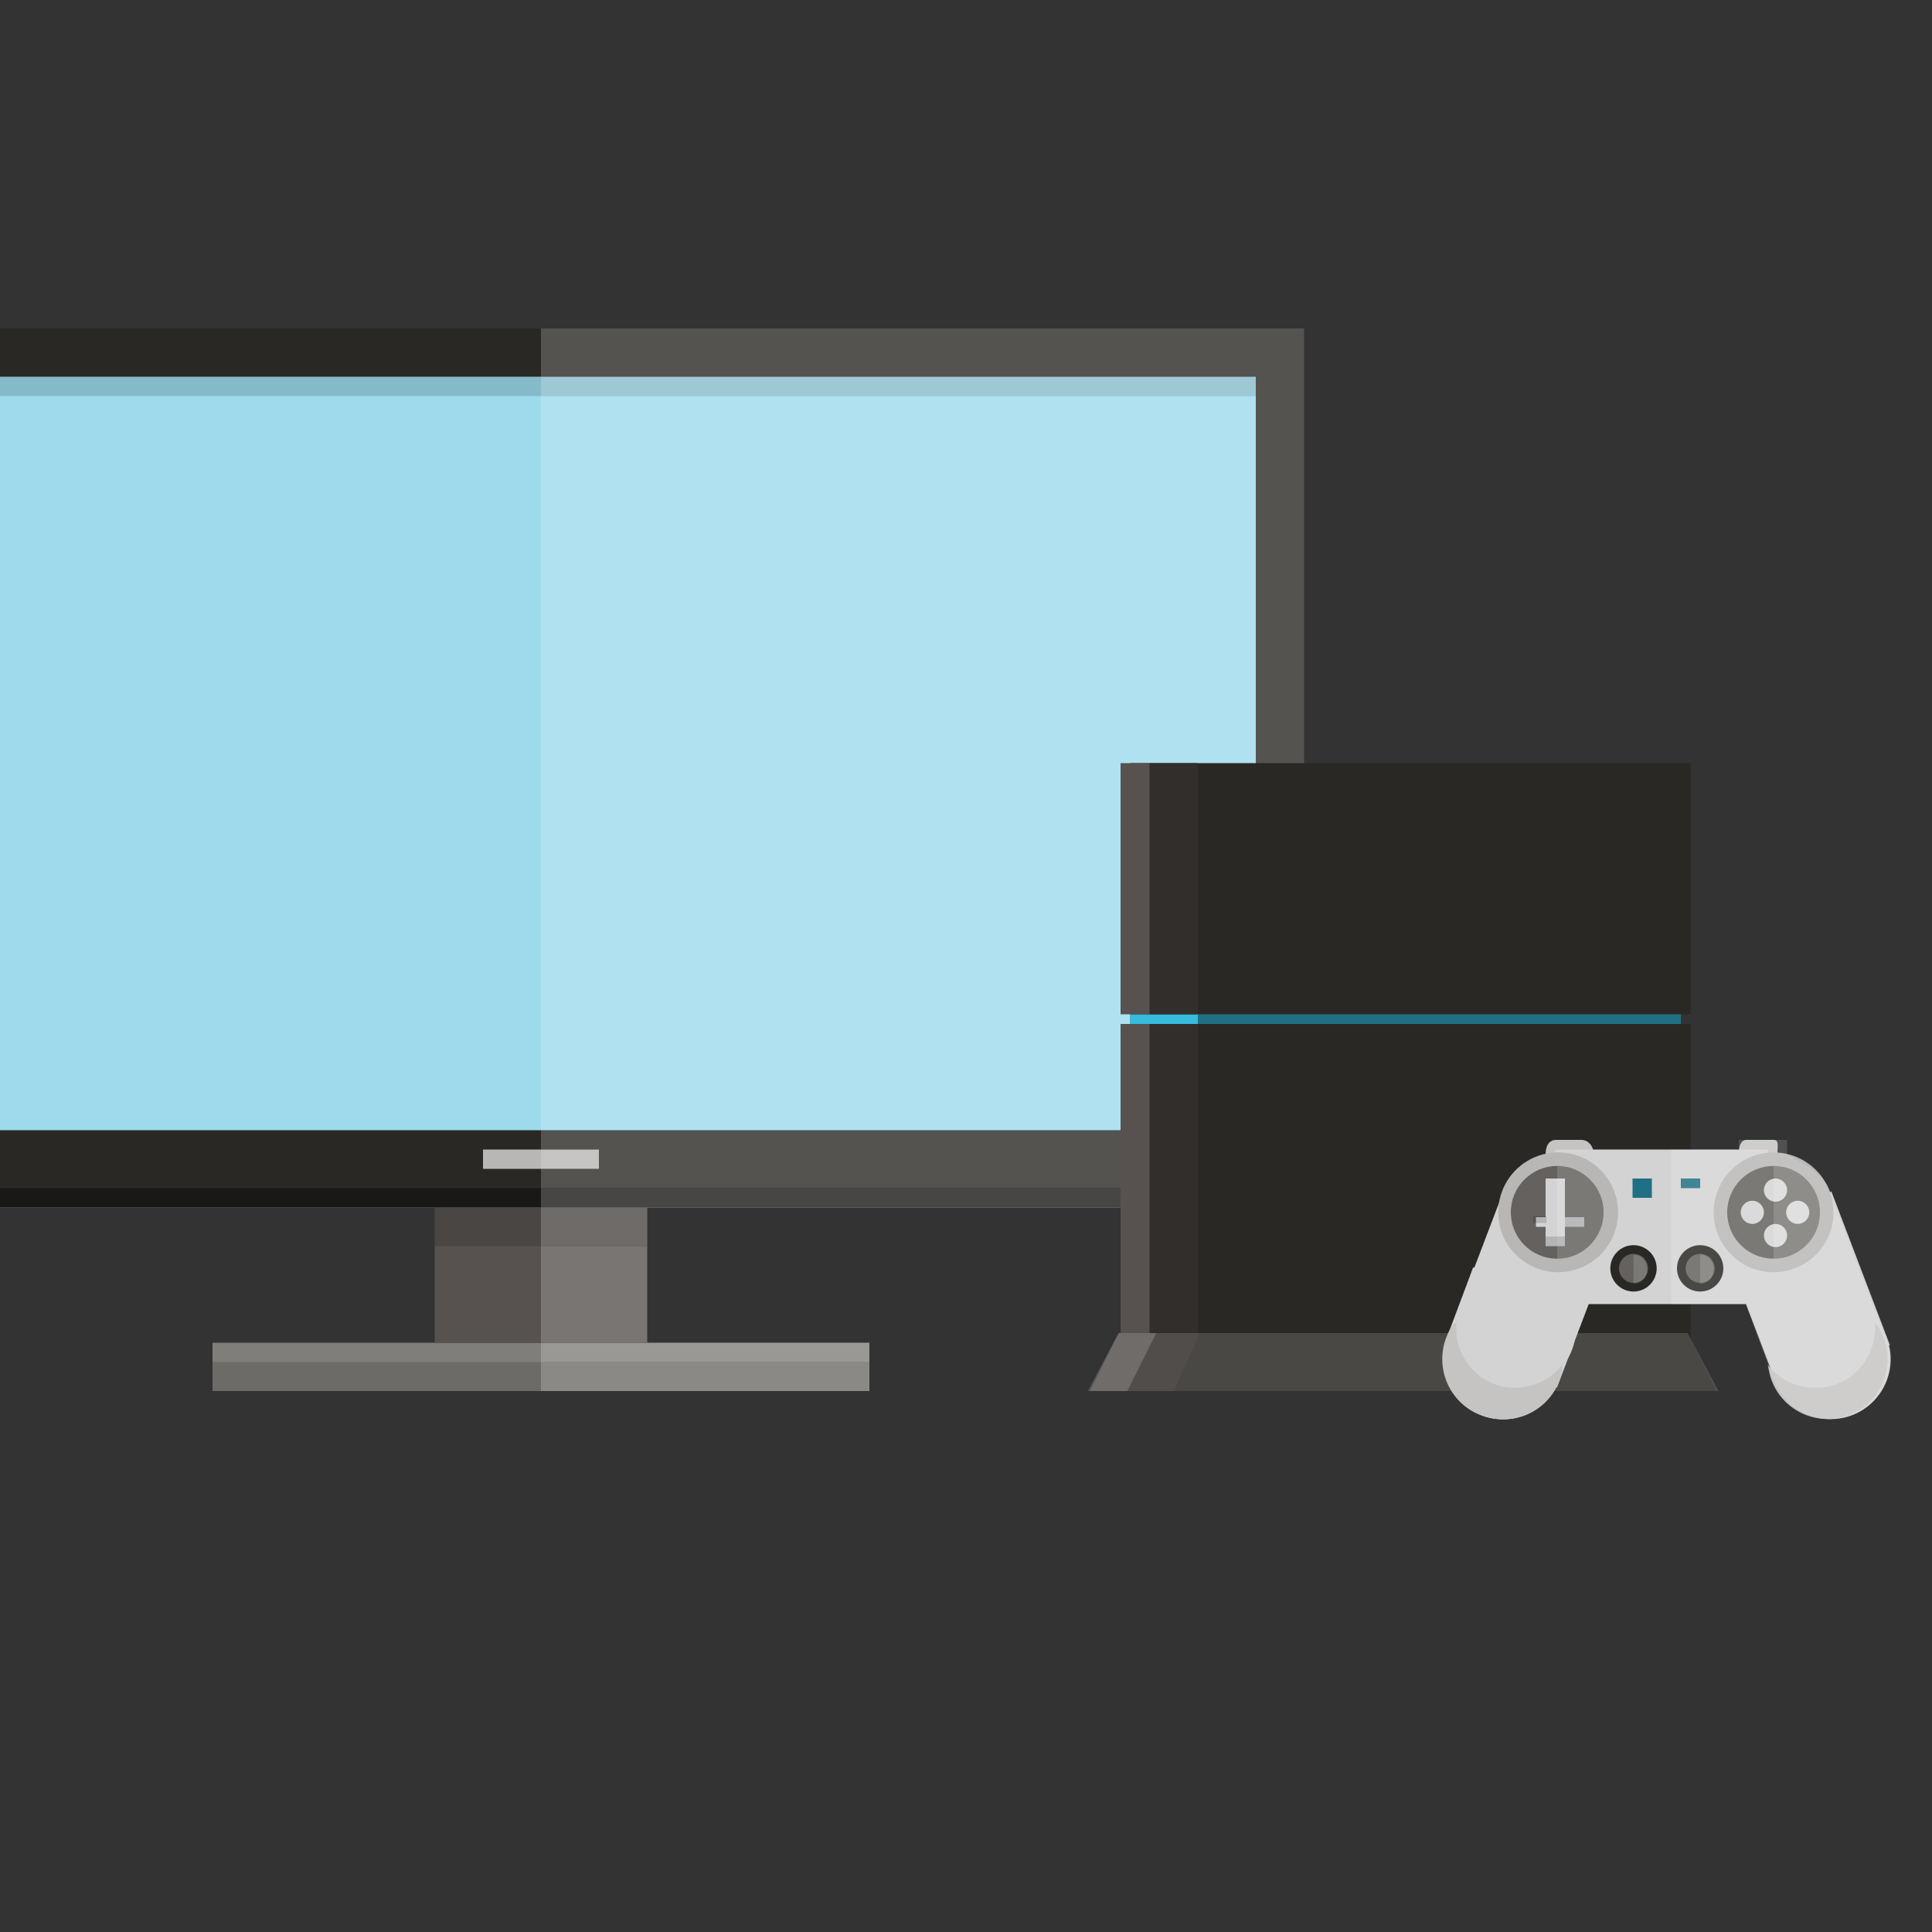<?xml version="1.0" encoding="utf-8"?>
<!-- Generator: Adobe Illustrator 20.0.0, SVG Export Plug-In . SVG Version: 6.00 Build 0)  -->
<svg version="1.1" xmlns="http://www.w3.org/2000/svg" xmlns:xlink="http://www.w3.org/1999/xlink" x="0px" y="0px" width="200px"
	 height="200px" viewBox="0 0 200 200" style="enable-background:new 0 0 200 200;" xml:space="preserve">
<rect x="0" y="0" width="200" height="200" fill="#333333" stroke="none"/>
<style type="text/css">
	.st0{display:none;}
	.st1{display:inline;}
	.st2{fill:#56514E;}
	.st3{fill:#B1D0E8;}
	.st4{fill:#8AB8DE;}
	.st5{fill:#D8E7F4;}
	.st6{fill:#726E6B;}
	.st7{opacity:0.3;}
	.st8{opacity:0.15;fill:#FFFFFF;}
	.st9{clip-path:url(#SVGID_2_);}
	.st10{clip-path:url(#SVGID_4_);fill:#E2E1E1;}
	.st11{clip-path:url(#SVGID_4_);fill:#64605D;}
	.st12{clip-path:url(#SVGID_4_);fill:#C6C4C3;}
	.st13{clip-path:url(#SVGID_4_);fill:#64A1D3;}
	.st14{clip-path:url(#SVGID_4_);fill:#1173BD;}
	.st15{opacity:0.15;clip-path:url(#SVGID_4_);}
	.st16{clip-path:url(#SVGID_6_);}
	.st17{opacity:0.2;clip-path:url(#SVGID_4_);}
	.st18{clip-path:url(#SVGID_8_);fill:#FFFFFF;}
	.st19{fill:#A9A7A6;}
	.st20{fill:#B7B6B4;}
	.st21{fill:#8D8A88;}
	.st22{fill:#64A1D3;}
	.st23{opacity:0.15;}
	.st24{fill:#FFFFFF;}
	.st25{fill:#86B30E;}
	.st26{fill:#9AC041;}
	.st27{fill:#807D7A;}
	.st28{fill:#B8B7B5;}
	.st29{fill:#F1F1F0;}
	.st30{opacity:0.1;fill:#FFFFFF;}
	.st31{clip-path:url(#SVGID_10_);fill:#AAA8A7;}
	.st32{clip-path:url(#SVGID_10_);}
	.st33{clip-path:url(#SVGID_12_);fill:#D5D4D3;}
	.st34{clip-path:url(#SVGID_12_);fill:#56514E;}
	.st35{clip-path:url(#SVGID_12_);fill:#165E96;}
	.st36{clip-path:url(#SVGID_12_);fill:#104670;}
	.st37{clip-path:url(#SVGID_12_);fill:#C7C5C4;}
	.st38{clip-path:url(#SVGID_12_);fill:#F1F1F0;}
	.st39{clip-path:url(#SVGID_12_);fill:#9C9A98;}
	.st40{opacity:0.1;clip-path:url(#SVGID_12_);}
	.st41{clip-path:url(#SVGID_14_);}
	.st42{clip-path:url(#SVGID_16_);}
	.st43{clip-path:url(#SVGID_12_);fill:#FFFFFF;}
	.st44{clip-path:url(#SVGID_18_);}
	.st45{clip-path:url(#SVGID_20_);}
	.st46{clip-path:url(#SVGID_22_);}
	.st47{opacity:0.2;clip-path:url(#SVGID_12_);}
	.st48{clip-path:url(#SVGID_24_);fill:#FFFFFF;}
	.st49{fill:#807E7A;}
	.st50{fill:#57524F;}
	.st51{fill:#9CDAEC;}
	.st52{fill:#2A2824;}
	.st53{fill:#F7991C;}
	.st54{fill:#F1F0F0;}
	.st55{opacity:0.4;}
	.st56{opacity:0.2;}
	.st57{opacity:0.4;fill:#FFFFFF;}
	.st58{fill:#207084;}
	.st59{fill:#35BBDE;}
	.st60{fill:#322E2B;}
	.st61{fill:#C6C4C3;}
	.st62{fill:#D4D3D3;}
	.st63{fill:#64615E;}
	.st64{fill:#BD3E32;}
	.st65{opacity:0.2;fill:#FFFFFF;}
	.st66{opacity:0.5;}
	.st67{opacity:0.5;fill:#FFBC55;}
	.st68{opacity:0.5;fill:#FFE4BB;}
	.st69{clip-path:url(#SVGID_26_);fill:#70963A;}
	.st70{clip-path:url(#SVGID_26_);fill:#86B30E;}
	.st71{clip-path:url(#SVGID_26_);fill:#8D8A88;}
	.st72{clip-path:url(#SVGID_26_);fill:#29BADF;}
	.st73{clip-path:url(#SVGID_28_);fill:#F77028;}
	.st74{clip-path:url(#SVGID_28_);fill:#FBB28F;}
	.st75{clip-path:url(#SVGID_30_);fill:none;stroke:#D4D3D2;stroke-width:3.182;stroke-miterlimit:10;}
	.st76{clip-path:url(#SVGID_30_);fill:#D4D3D2;}
	.st77{clip-path:url(#SVGID_30_);fill:#97DCEF;}
	.st78{clip-path:url(#SVGID_30_);fill:#F0F0EF;}
	.st79{clip-path:url(#SVGID_30_);fill:#807D7A;}
</style>
<g id="Chauffage_et_climatisation" class="st0">
	<g class="st1">
		<rect x="36.8" y="-38.3" class="st2" width="187.3" height="170"/>
		<rect x="43.8" y="-31.4" class="st3" width="173.5" height="109.3"/>
		<rect x="113.4" y="84.8" class="st4" width="83.3" height="39.9"/>
		<rect x="43.8" y="84.8" class="st5" width="65.7" height="39.9"/>
		<rect x="151.3" y="84.8" class="st3" width="65.9" height="39.9"/>
		<rect x="43.8" y="77.9" class="st2" width="173.5" height="6.9"/>
		<rect x="127" y="84.8" class="st2" width="6.9" height="39.9"/>
		<rect x="109.9" y="84.8" class="st6" width="3.5" height="39.9"/>
		<rect x="196.6" y="84.8" class="st6" width="3.5" height="39.9"/>
		<rect x="113.4" y="97" class="st6" width="1.7" height="15.6"/>
		<rect x="215.5" y="97" class="st6" width="1.7" height="15.6"/>
		<rect x="36.8" y="129.9" class="st7" width="187.3" height="1.7"/>
		<rect x="43.8" y="83.1" class="st7" width="83.3" height="1.7"/>
		<rect x="134" y="83.1" class="st7" width="83.3" height="1.7"/>
		<rect x="43.8" y="-33.1" class="st7" width="173.5" height="1.7"/>
		<rect x="130.5" y="-38.3" class="st8" width="93.7" height="170"/>
	</g>
	<g class="st1">
		<g>
			<defs>
				<rect id="SVGID_1_" x="43.6" y="75.3" width="65" height="54.5"/>
			</defs>
			<clipPath id="SVGID_2_">
				<use xlink:href="#SVGID_1_"  style="overflow:visible;"/>
			</clipPath>
			<g class="st9">
				<defs>
					<rect id="SVGID_3_" x="43.6" y="75.3" width="65" height="54.5"/>
				</defs>
				<clipPath id="SVGID_4_">
					<use xlink:href="#SVGID_3_"  style="overflow:visible;"/>
				</clipPath>
				<path class="st10" d="M105,75.3H47.2c-2,0-3.6,1.6-3.6,3.5v46.3c0,1.9,1.6,3.5,3.6,3.5H105c2,0,3.6-1.6,3.6-3.5V78.9
					C108.6,76.9,107,75.3,105,75.3"/>
				<rect x="48.4" y="97" class="st11" width="12.6" height="24.6"/>
				<rect x="48.4" y="81.2" class="st11" width="19.9" height="10.6"/>
				<rect x="69.5" y="81.2" class="st11" width="19.9" height="10.6"/>
				<rect x="62.9" y="97" class="st11" width="12" height="24.6"/>
				<rect x="77.3" y="97" class="st11" width="12" height="24.6"/>
				<rect x="91.1" y="97" class="st11" width="12.6" height="24.6"/>
				<rect x="48.4" y="87.6" class="st12" width="40.9" height="1.8"/>
				<rect x="48.4" y="83.5" class="st12" width="40.9" height="1.8"/>
				<rect x="48.4" y="119.9" class="st12" width="55.3" height="1.8"/>
				<rect x="48.4" y="99.4" class="st12" width="55.3" height="1.8"/>
				<rect x="48.4" y="103.5" class="st12" width="55.3" height="1.8"/>
				<rect x="48.4" y="107.6" class="st12" width="55.3" height="1.8"/>
				<rect x="48.4" y="111.7" class="st12" width="55.3" height="1.8"/>
				<rect x="48.4" y="115.8" class="st12" width="55.3" height="1.8"/>
				<rect x="51.4" y="128.7" class="st11" width="6.6" height="1.2"/>
				<rect x="94.8" y="128.7" class="st11" width="6.6" height="1.2"/>
				<rect x="93" y="87.6" class="st13" width="9" height="2.3"/>
				<rect x="93" y="83" class="st14" width="9" height="3.5"/>
				<g class="st15">
					<g>
						<defs>
							<rect id="SVGID_5_" x="43.6" y="123.4" width="65" height="5.3"/>
						</defs>
						<clipPath id="SVGID_6_">
							<use xlink:href="#SVGID_5_"  style="overflow:visible;"/>
						</clipPath>
						<path class="st16" d="M105,126.9H47.2c-2,0-3.6-1.6-3.6-3.5v1.8c0,1.9,1.6,3.5,3.6,3.5H105c2,0,3.6-1.6,3.6-3.5v-1.8
							C108.6,125.3,107,126.9,105,126.9"/>
					</g>
				</g>
				<g class="st17">
					<g>
						<defs>
							<rect id="SVGID_7_" x="76.1" y="75.3" width="32.5" height="54.5"/>
						</defs>
						<clipPath id="SVGID_8_">
							<use xlink:href="#SVGID_7_"  style="overflow:visible;"/>
						</clipPath>
						<path class="st18" d="M108.6,123.4V78.9c0-1.9-1.6-3.5-3.6-3.5H76.1v51.6H105C107,126.9,108.6,125.3,108.6,123.4"/>
						<rect x="94.8" y="128.7" class="st18" width="6.6" height="1.2"/>
						<path class="st18" d="M101.4,128.7h3.6c2,0,3.6-1.6,3.6-3.5v-1.8c0,1.9-1.6,3.5-3.6,3.5H76.1v1.8h18.6H101.4z"/>
					</g>
				</g>
			</g>
		</g>
	</g>
</g>
<g id="Eau_chaude" class="st0">
	<g class="st1">
		<circle class="st5" cx="134" cy="112.7" r="24.7"/>
		<circle class="st5" cx="152.8" cy="86.9" r="17.6"/>
		<circle class="st5" cx="61.2" cy="61.1" r="10"/>
		<circle class="st5" cx="136.4" cy="44.6" r="6.1"/>
		<circle class="st5" cx="37.7" cy="101" r="24.7"/>
		<g>
			<path class="st19" d="M96,101h-7.5V75.2c0-8.1,7.4-14.9,15.7-14.9c8.4,0,15.7,6.9,15.7,14.5h-7c0-5.6-4-7.4-8.4-7.4
				c-4.3,0-8.4,3.7-8.4,7.8V101z"/>
			<rect x="77.6" y="91" class="st20" width="2.3" height="14.1"/>
			<rect x="73.4" y="86" class="st21" width="11.3" height="5.6"/>
			<rect x="105.8" y="91" class="st20" width="2.3" height="14.1"/>
			<rect x="101.6" y="86" class="st21" width="11.3" height="5.6"/>
			<rect x="-42.1" y="98.1" class="st4" width="272.4" height="16.1"/>
			<path class="st3" d="M225.6,149.7c0,25.9-21,47-47,47H9.5c-25.9,0-47-25.7-47-51.7v-32.9h263.1V149.7z"/>
			<rect x="18.9" y="192" class="st22" width="14.1" height="14.1"/>
			<rect x="155.1" y="192" class="st22" width="14.1" height="14.1"/>
			<rect x="112.9" y="74.7" class="st21" width="7.5" height="3.8"/>
		</g>
		<g class="st23">
			<path class="st24" d="M96,75.2c0-4.1,4.1-7.8,8.4-7.8c4.4,0,8.4,1.8,8.4,7.4h0.1h6.9c0-7.5-6.8-14.5-15.2-14.5
				c-4,0-7.7,1.6-10.5,4.2v32.8H96V75.2z"/>
			<rect x="105.8" y="91" class="st24" width="2.3" height="7"/>
			<polygon class="st24" points="112.9,91.6 112.9,86 101.6,86 101.6,91.6 105.8,91.6 108.2,91.6 			"/>
			<polygon class="st24" points="230.3,112.2 230.3,98.1 108.2,98.1 105.8,98.1 96.4,98.1 94.1,98.1 94.1,112.2 225.6,112.2 			"/>
			<path class="st24" d="M155.1,191.9h14.1v4.8h9.4c25.9,0,47-21.5,47-47.9v-38.3H94.1v86.3h61.1V191.9z"/>
			<polygon class="st24" points="155.1,192 155.1,196.7 155.1,206.1 169.2,206.1 169.2,196.7 169.2,192 			"/>
			<polygon class="st24" points="112.9,78.5 120.4,78.5 120.4,74.7 119.8,74.7 112.9,74.7 			"/>
		</g>
		<rect x="142.9" y="97.3" class="st25" width="37.6" height="47"/>
		<rect x="142.9" y="134.9" class="st26" width="37.6" height="9.4"/>
	</g>
</g>
<g id="Electromenagers" class="st0">
	<g class="st1">
		<rect x="112.1" y="20.9" class="st27" width="86.3" height="165"/>
		<rect x="110.6" y="19.3" class="st28" width="43.2" height="104.1"/>
		<rect x="156.8" y="19.3" class="st28" width="43.2" height="104.1"/>
		<rect x="112.1" y="187.3" class="st2" width="12.3" height="3.1"/>
		<rect x="186.1" y="187.3" class="st2" width="12.3" height="3.1"/>
		<rect x="112.1" y="180.5" class="st2" width="86.3" height="6.8"/>
		<rect x="110.6" y="126.8" class="st28" width="89.4" height="53.7"/>
		<rect x="147.6" y="34.8" class="st29" width="3.1" height="67.8"/>
		<rect x="159.9" y="34.8" class="st29" width="3.1" height="67.8"/>
		<rect x="119.8" y="130.4" class="st29" width="70.9" height="3.1"/>
		<rect x="112.1" y="123.4" class="st7" width="41.6" height="1.5"/>
		<rect x="147.6" y="102.6" class="st23" width="3.1" height="1.5"/>
		<rect x="159.9" y="102.6" class="st23" width="3.1" height="1.5"/>
		<rect x="112.1" y="180.5" class="st7" width="86.3" height="1.5"/>
		<rect x="119.8" y="133.4" class="st23" width="71.1" height="1.5"/>
		<rect x="156.8" y="123.4" class="st7" width="41.6" height="1.5"/>
		<polygon class="st30" points="200,124 200,19 157,19 157,21 155,21 155,188 185,188 185,190 198,190 198,187.4 198,187.4 
			198,185.9 198,182 200,182 200,126 198,126 198,124 		"/>
	</g>
	<g class="st1">
		<g>
			<defs>
				<rect id="SVGID_9_" x="15.8" y="86.3" width="89.9" height="117"/>
			</defs>
			<clipPath id="SVGID_10_">
				<use xlink:href="#SVGID_9_"  style="overflow:visible;"/>
			</clipPath>
			<rect x="17.5" y="99.9" class="st31" width="86.5" height="8.5"/>
			<g class="st32">
				<defs>
					<rect id="SVGID_11_" x="15.8" y="86.3" width="89.9" height="117"/>
				</defs>
				<clipPath id="SVGID_12_">
					<use xlink:href="#SVGID_11_"  style="overflow:visible;"/>
				</clipPath>
				<path class="st33" d="M105.7,101.6c0,1.9-1.5,3.4-3.4,3.4H19.2c-1.9,0-3.4-1.5-3.4-3.4V89.7c0-1.9,1.5-3.4,3.4-3.4h83.1
					c1.9,0,3.4,1.5,3.4,3.4V101.6z"/>
				<rect x="15.8" y="108.4" class="st33" width="89.9" height="93.3"/>
				<rect x="24.3" y="106.7" class="st34" width="30.5" height="1.7"/>
				<rect x="66.7" y="106.7" class="st34" width="30.5" height="1.7"/>
				<rect x="15.8" y="169.4" class="st34" width="89.9" height="1.7"/>
				<path class="st35" d="M90.4,156.1c0,1.5-1.2,2.8-2.8,2.8H33.8c-1.5,0-2.8-1.2-2.8-2.8v-27.6c0-1.5,1.2-2.8,2.8-2.8h53.8
					c1.5,0,2.8,1.2,2.8,2.8V156.1z"/>
				<path class="st36" d="M68.1,98.8c0,0.6-0.5,1.1-1.1,1.1H54.5c-0.6,0-1.1-0.5-1.1-1.1v-4.5c0-0.6,0.5-1.1,1.1-1.1h12.4
					c0.6,0,1.1,0.5,1.1,1.1V98.8z"/>
				<rect x="15.8" y="111.8" class="st37" width="89.9" height="5.1"/>
				<path class="st38" d="M29.4,96.5c0,1.9-1.5,3.4-3.4,3.4s-3.4-1.5-3.4-3.4c0-1.9,1.5-3.4,3.4-3.4S29.4,94.6,29.4,96.5"/>
				<path class="st38" d="M39.5,96.5c0,1.9-1.5,3.4-3.4,3.4c-1.9,0-3.4-1.5-3.4-3.4c0-1.9,1.5-3.4,3.4-3.4
					C38,93.1,39.5,94.6,39.5,96.5"/>
				<path class="st38" d="M88.7,96.5c0,1.9-1.5,3.4-3.4,3.4c-1.9,0-3.4-1.5-3.4-3.4c0-1.9,1.5-3.4,3.4-3.4
					C87.2,93.1,88.7,94.6,88.7,96.5"/>
				<path class="st38" d="M78.5,96.5c0,1.9-1.5,3.4-3.4,3.4c-1.9,0-3.4-1.5-3.4-3.4c0-1.9,1.5-3.4,3.4-3.4
					C77,93.1,78.5,94.6,78.5,96.5"/>
				<path class="st38" d="M98.9,96.5c0,1.9-1.5,3.4-3.4,3.4c-1.9,0-3.4-1.5-3.4-3.4c0-1.9,1.5-3.4,3.4-3.4
					C97.4,93.1,98.9,94.6,98.9,96.5"/>
				<rect x="19.2" y="201.6" class="st34" width="5.1" height="1.7"/>
				<rect x="97.2" y="201.6" class="st34" width="5.1" height="1.7"/>
				<rect x="24.3" y="111.8" class="st39" width="72.9" height="5.1"/>
				<g class="st40">
					<g>
						<defs>
							<rect id="SVGID_13_" x="24.3" y="116.9" width="73.1" height="1.7"/>
						</defs>
						<clipPath id="SVGID_14_">
							<use xlink:href="#SVGID_13_"  style="overflow:visible;"/>
						</clipPath>
						<rect x="24.3" y="116.9" class="st41" width="73.1" height="1.7"/>
					</g>
				</g>
				<g class="st40">
					<g>
						<defs>
							<rect id="SVGID_15_" x="17.5" y="105" width="86.5" height="1.7"/>
						</defs>
						<clipPath id="SVGID_16_">
							<use xlink:href="#SVGID_15_"  style="overflow:visible;"/>
						</clipPath>
						<rect x="17.5" y="105" class="st42" width="86.5" height="1.7"/>
					</g>
				</g>
				<rect x="24.1" y="176.2" class="st37" width="73.2" height="5.1"/>
				<rect x="44.6" y="94.8" class="st43" width="1.7" height="1.7"/>
				<rect x="48" y="94.8" class="st43" width="1.7" height="1.7"/>
				<path class="st43" d="M26,93.1c1.9,0,3.4,1.5,3.4,3.4c0,1.9-1.5,3.4-3.4,3.4"/>
				<path class="st43" d="M36.3,93.1c1.9,0,3.4,1.5,3.4,3.4c0,1.9-1.5,3.4-3.4,3.4"/>
				<path class="st43" d="M75.1,93.1c1.9,0,3.4,1.5,3.4,3.4c0,1.9-1.5,3.4-3.4,3.4"/>
				<path class="st43" d="M85.3,93.1c1.9,0,3.4,1.5,3.4,3.4c0,1.9-1.5,3.4-3.4,3.4"/>
				<path class="st43" d="M95.5,93.1c1.9,0,3.4,1.5,3.4,3.4c0,1.9-1.5,3.4-3.4,3.4"/>
				<g class="st40">
					<g>
						<defs>
							<rect id="SVGID_17_" x="15.8" y="199.9" width="89.9" height="1.7"/>
						</defs>
						<clipPath id="SVGID_18_">
							<use xlink:href="#SVGID_17_"  style="overflow:visible;"/>
						</clipPath>
						<rect x="15.8" y="199.9" class="st44" width="89.9" height="1.7"/>
					</g>
				</g>
				<g class="st40">
					<g>
						<defs>
							<rect id="SVGID_19_" x="15.8" y="167.7" width="89.9" height="1.7"/>
						</defs>
						<clipPath id="SVGID_20_">
							<use xlink:href="#SVGID_19_"  style="overflow:visible;"/>
						</clipPath>
						<rect x="15.8" y="167.7" class="st45" width="89.9" height="1.7"/>
					</g>
				</g>
				<g class="st40">
					<g>
						<defs>
							<rect id="SVGID_21_" x="24.2" y="176.1" width="73" height="1.7"/>
						</defs>
						<clipPath id="SVGID_22_">
							<use xlink:href="#SVGID_21_"  style="overflow:visible;"/>
						</clipPath>
						<rect x="24.2" y="176.1" class="st46" width="73" height="1.7"/>
					</g>
				</g>
				<g class="st47">
					<g>
						<defs>
							<rect id="SVGID_23_" x="60.7" y="86.3" width="45" height="117"/>
						</defs>
						<clipPath id="SVGID_24_">
							<use xlink:href="#SVGID_23_"  style="overflow:visible;"/>
						</clipPath>
						<path class="st48" d="M104,105v-0.5c-0.5,0.3-1.1,0.5-1.7,0.5H104z"/>
						<rect x="60.7" y="106.7" class="st48" width="6" height="1.7"/>
						<rect x="97.2" y="106.7" class="st48" width="6.8" height="1.7"/>
						<path class="st48" d="M104,104.5c1-0.6,1.7-1.7,1.7-2.9V89.7c0-1.9-1.5-3.4-3.4-3.4H60.7v6.8h6.3c0.6,0,1.1,0.5,1.1,1.1v4.5
							c0,0.6-0.5,1.1-1.1,1.1h-6.3v5.1h41.6C102.9,105,103.5,104.8,104,104.5 M71.7,96.5c0-1.9,1.5-3.4,3.4-3.4s3.4,1.5,3.4,3.4
							c0,1.9-1.5,3.4-3.4,3.4S71.7,98.4,71.7,96.5 M81.9,96.5c0-1.9,1.5-3.4,3.4-3.4s3.4,1.5,3.4,3.4c0,1.9-1.5,3.4-3.4,3.4
							S81.9,98.4,81.9,96.5 M92.1,96.5c0-1.9,1.5-3.4,3.4-3.4s3.4,1.5,3.4,3.4c0,1.9-1.5,3.4-3.4,3.4S92.1,98.4,92.1,96.5"/>
						<polygon class="st48" points="105.7,171.1 60.7,171.1 60.7,176.1 97.2,176.1 97.2,176.2 97.3,176.2 97.3,181.3 60.7,181.3 
							60.7,199.9 105.7,199.9 						"/>
						<path class="st48" d="M105.7,116.9h-8.3v1.7H60.7v7.2h27c1.5,0,2.8,1.2,2.8,2.8v27.6c0,1.5-1.2,2.8-2.8,2.8h-27v8.9h45V116.9z
							"/>
						<polygon class="st48" points="105.7,111.8 105.7,108.4 104,108.4 97.2,108.4 66.7,108.4 60.7,108.4 60.7,111.8 97.2,111.8 
													"/>
						<rect x="66.7" y="106.7" class="st48" width="30.5" height="1.7"/>
						<rect x="60.7" y="169.4" class="st48" width="45" height="1.7"/>
						<path class="st48" d="M90.4,156.1v-27.6c0-1.5-1.2-2.8-2.8-2.8h-27v33.1h27C89.2,158.9,90.4,157.6,90.4,156.1"/>
						<path class="st48" d="M68.1,98.8v-4.5c0-0.6-0.5-1.1-1.1-1.1h-6.3v6.8h6.3C67.6,99.9,68.1,99.4,68.1,98.8"/>
						<polygon class="st48" points="97.2,116.9 97.3,116.9 105.7,116.9 105.7,111.8 97.2,111.8 						"/>
						<path class="st48" d="M81.9,96.5c0,1.9,1.5,3.4,3.4,3.4v-6.8C83.4,93.1,81.9,94.6,81.9,96.5"/>
						<path class="st48" d="M71.7,96.5c0,1.9,1.5,3.4,3.4,3.4v-6.8C73.3,93.1,71.7,94.6,71.7,96.5"/>
						<path class="st48" d="M92.1,96.5c0,1.9,1.5,3.4,3.4,3.4v-6.8C93.6,93.1,92.1,94.6,92.1,96.5"/>
						<rect x="97.2" y="201.6" class="st48" width="5.1" height="1.7"/>
						<rect x="60.7" y="111.8" class="st48" width="36.5" height="5.1"/>
						<polygon class="st48" points="97.3,116.9 97.2,116.9 60.7,116.9 60.7,118.6 97.3,118.6 						"/>
						<polygon class="st48" points="97.2,106.7 104,106.7 104,105 102.3,105 60.7,105 60.7,106.7 66.7,106.7 						"/>
						<polygon class="st48" points="97.3,176.2 97.2,176.2 97.2,177.8 60.7,177.8 60.7,181.3 97.3,181.3 						"/>
						<path class="st48" d="M78.5,96.5c0-1.9-1.5-3.4-3.4-3.4v6.8C77,99.9,78.5,98.4,78.5,96.5"/>
						<path class="st48" d="M88.7,96.5c0-1.9-1.5-3.4-3.4-3.4v6.8C87.2,99.9,88.7,98.4,88.7,96.5"/>
						<path class="st48" d="M98.9,96.5c0-1.9-1.5-3.4-3.4-3.4v6.8C97.4,99.9,98.9,98.4,98.9,96.5"/>
						<polygon class="st48" points="102.3,201.6 105.7,201.6 105.7,199.9 60.7,199.9 60.7,201.6 97.2,201.6 						"/>
						<rect x="60.7" y="167.7" class="st48" width="45" height="1.7"/>
						<polygon class="st48" points="97.2,176.2 97.2,176.1 60.7,176.1 60.7,177.8 97.2,177.8 						"/>
					</g>
				</g>
			</g>
		</g>
	</g>
</g>
<g id="Appareils_électriques__x28_tv_lcd_2011_x2F__console_jeux_x29_">
	<g>
		<g>
			<rect x="22" y="139" class="st49" width="68" height="5"/>
			<rect x="45" y="123" class="st50" width="22" height="16"/>
			<rect x="-23" y="37" class="st51" width="156" height="88"/>
			<path class="st52" d="M135,125H-26V34h161V125z M-20,117h150V39H-20V117z"/>
			<rect x="50" y="119" class="st28" width="12" height="2"/>
			<rect x="127" y="119" class="st53" width="3" height="2"/>
			<rect x="122" y="119" class="st54" width="3" height="2"/>
			<rect x="45" y="125" class="st23" width="22" height="4"/>
			<rect x="22" y="141" class="st23" width="68" height="3"/>
			<rect x="-26" y="123" class="st55" width="161" height="2"/>
			<rect x="-20" y="39" class="st23" width="150" height="2"/>
		</g>
		<g class="st56">
			<polygon class="st24" points="90,139 66.8,139 56,139 56,141 90,141 			"/>
			<rect x="56" y="129" class="st24" width="11" height="10"/>
			<rect x="56" y="41" class="st24" width="74" height="76"/>
			<path class="st24" d="M135,123V34H56v5h74v2.3V117H56v2h6v2h-6v2h10.8H135z M127,119h3v2h-3V119z M122,119h3v2h-3V119z"/>
			<rect x="56" y="119" class="st24" width="6" height="2"/>
			<rect x="127" y="119" class="st24" width="3" height="2"/>
			<rect x="122" y="119" class="st24" width="3" height="2"/>
			<rect x="56" y="125" class="st24" width="11" height="4"/>
			<rect x="56" y="125" class="st8" width="11" height="4"/>
			<rect x="56" y="141" class="st24" width="34" height="3"/>
			<rect x="56" y="141" class="st8" width="34" height="3"/>
			<polygon class="st24" points="132.8,125 135,125 135,123 66.8,123 56,123 56,125 66.8,125 			"/>
			<polygon class="st57" points="132.8,125 135,125 135,123 66.8,123 56,123 56,125 66.8,125 			"/>
			<rect x="56" y="39" class="st24" width="74" height="2"/>
			<rect x="56" y="39" class="st8" width="74" height="2"/>
		</g>
	</g>
	<g>
		<rect x="117" y="103" class="st58" width="57" height="4"/>
		<rect x="117" y="103" class="st59" width="7" height="4"/>
		<rect x="117" y="79" class="st52" width="58" height="26"/>
		<rect x="117" y="106" class="st52" width="58" height="36"/>
		<rect x="119" y="79" class="st60" width="5" height="26"/>
		<rect x="119" y="106" class="st60" width="5" height="36"/>
		<rect x="116" y="79" class="st50" width="3" height="26"/>
		<rect x="116" y="106" class="st50" width="3" height="36"/>
		<polygon class="st50" points="115.8,138 112.8,144 121.1,144 124.1,138 		"/>
		<polygon class="st60" points="119.7,138 116.7,144 125,144 128,138 		"/>
		<polygon class="st52" points="177.7,144 121.5,144 124.2,138 174.7,138 		"/>
		<g>
			<path class="st61" d="M184,119.8c0,0.7,0.2,1.2-0.4,1.2h-2.8c-0.6,0-0.8-0.5-0.8-1.2v-0.4c0-0.7,0.2-1.4,0.8-1.4h2.8
				c0.6,0,0.4,0.7,0.4,1.4V119.8z"/>
			<path class="st61" d="M165,120c0,0.8-0.6,1-1.3,1h-2.6c-0.8,0-1.1-0.3-1.1-1v-0.5c0-0.8,0.3-1.5,1.1-1.5h2.6
				c0.8,0,1.3,0.8,1.3,1.5V120z"/>
		</g>
		<rect x="161" y="119" class="st62" width="22" height="16"/>
		
			<rect x="149.8" y="127.3" transform="matrix(0.356 -0.935 0.935 0.356 -22.766 233.944)" class="st62" width="17" height="12.4"/>
		
			<ellipse transform="matrix(0.356 -0.935 0.935 0.356 -31.295 236.029)" class="st62" cx="155.5" cy="140.7" rx="6.2" ry="6.2"/>
		<circle class="st28" cx="161.3" cy="125.5" r="6.2"/>
		
			<rect x="180.5" y="125" transform="matrix(0.935 -0.356 0.356 0.935 -35.275 75.14)" class="st62" width="12.4" height="17"/>
		
			<ellipse transform="matrix(0.935 -0.356 0.356 0.935 -37.663 76.577)" class="st62" cx="189.4" cy="140.7" rx="6.2" ry="6.2"/>
		<circle class="st28" cx="183.6" cy="125.5" r="6.2"/>
		<circle class="st63" cx="183.6" cy="125.5" r="4.8"/>
		<circle class="st63" cx="161.2" cy="125.5" r="4.8"/>
		<circle class="st62" cx="183.8" cy="123.2" r="1.2"/>
		<circle class="st62" cx="183.8" cy="127.9" r="1.2"/>
		<circle class="st62" cx="186.1" cy="125.5" r="1.2"/>
		<circle class="st62" cx="181.4" cy="125.5" r="1.2"/>
		<circle class="st52" cx="169.1" cy="131.3" r="2.4"/>
		<circle class="st52" cx="176" cy="131.3" r="2.4"/>
		<circle class="st63" cx="176" cy="131.3" r="1.5"/>
		<circle class="st63" cx="169.1" cy="131.3" r="1.5"/>
		<rect x="169" y="122" class="st58" width="2" height="2"/>
		<rect x="174" y="122" class="st58" width="2" height="1"/>
		<rect x="160" y="122" class="st62" width="2" height="7"/>
		<rect x="159" y="126" class="st62" width="5" height="1"/>
		<path class="st61" d="M190.1,143.3c2.7-1,4.2-3.7,4-6.4c0.4,0.5,0.7,1,0.9,1.6c1.2,3.2-0.4,6.8-3.6,8c-3.2,1.2-6.8-0.4-8-3.6
			c-0.2-0.5-0.3-1.1-0.4-1.6C184.6,143.4,187.5,144.2,190.1,143.3z"/>
		<path class="st8" d="M173,135h7.7l3.2,8.6l0.1,0c1.4,2.7,4.7,4,7.7,2.9c2.9-1.1,4.5-4.2,3.8-7.2l0,0l-6.1-15.9l0.1,0
			c-0.7-2-3.5-3.4-4.5-3.9V118h-5v1h-7"/>
		<path class="st8" d="M176,129.9c0.8,0,1.4,0.6,1.4,1.5s-0.6,1.5-1.4,1.5"/>
		<path class="st8" d="M169.1,129.9c0.8,0,1.4,0.6,1.4,1.5s-0.6,1.5-1.4,1.5"/>
		<path class="st8" d="M183.6,130.3c2.6,0,4.8-2.1,4.8-4.8c0-2.6-2.1-4.8-4.8-4.8"/>
		<path class="st8" d="M161.2,130.3c2.6,0,4.8-2.1,4.8-4.8c0-2.6-2.1-4.8-4.8-4.8"/>
		<rect x="160" y="128" class="st23" width="2" height="1"/>
		<rect x="158.7" y="125.9" class="st23" width="1.4" height="0.7"/>
		<rect x="162" y="126" class="st23" width="2" height="1"/>
		<polygon class="st8" points="174.7,138 115.8,138 112.6,144 177.9,144 		"/>
		<polygon class="st62" points="149.5,139.2 152.5,131.2 164.8,133.7 161.1,143.6 		"/>
		
			<ellipse transform="matrix(0.356 -0.935 0.935 0.356 -31.295 236.029)" class="st61" cx="155.5" cy="140.7" rx="6.2" ry="6.2"/>
		
			<ellipse transform="matrix(0.356 -0.935 0.935 0.356 -27.436 235.154)" class="st62" cx="156.8" cy="137.5" rx="6.2" ry="6.2"/>
		<path class="st61" d="M154.6,143.3c-2.7-1-4.2-3.7-4-6.4c-0.4,0.5-0.7,1-0.9,1.6c-1.2,3.2,0.4,6.8,3.6,8c3.2,1.2,6.8-0.4,8-3.6
			c0.2-0.5,0.3-1.1,0.4-1.6C160.1,143.4,157.2,144.2,154.6,143.3z"/>
	</g>
</g>
<g id="Éclairage" class="st0">
	<g class="st1">
		<g>
			<polyline class="st64" points="103.7,91.7 103.7,174.7 95.8,174.7 95.8,91.7 103.7,91.7 			"/>
		</g>
		<rect x="99.7" y="91.7" class="st65" width="4" height="83"/>
		<g class="st66">
			<polygon class="st67" points="139.2,93.7 99.7,93.7 60.2,93.7 36.4,178.7 99.7,178.7 163,178.7 			"/>
		</g>
		<g>
			<polygon class="st64" points="139.2,93.7 124.2,36.3 99.7,36.3 75.2,36.3 60.2,93.7 			"/>
		</g>
		<g class="st56">
			<polygon class="st24" points="99.7,36.3 124.2,36.3 139.2,93.7 99.7,93.7 			"/>
		</g>
		<rect x="79.9" y="172.7" class="st64" width="39.5" height="5.9"/>
		<rect x="99.7" y="172.7" class="st65" width="19.8" height="5.9"/>
		<path class="st68" d="M147.2-48.7c0-5.3-14.7-9.5-47.5-9.5S52.3-54,52.3-48.7l23,85h26h23L147.2-48.7z"/>
	</g>
</g>
<g id="Piscines_et_spa" class="st0">
	<g class="st1">
		<rect x="-110.7" y="69.3" class="st26" width="327.3" height="121"/>
		<g>
			<defs>
				<rect id="SVGID_25_" x="-110.7" y="40.7" width="327.3" height="149.5"/>
			</defs>
			<clipPath id="SVGID_26_">
				<use xlink:href="#SVGID_25_"  style="overflow:visible;"/>
			</clipPath>
			<path class="st69" d="M162.1,40.7c-36.2,53.1,0,51.7,0,51.7S198.3,93.9,162.1,40.7"/>
			<path class="st70" d="M162.1,92.5c0,0,36.4,1.4,0-51.7V92.5z"/>
			<polygon class="st71" points="161,121.6 -41.3,121.6 -20.9,85.2 140.5,85.2 			"/>
			<polygon class="st72" points="140.5,110.2 -23.2,110.2 -14.1,89.7 131.4,89.7 			"/>
		</g>
		<g>
			<defs>
				<rect id="SVGID_27_" x="55.3" y="76.6" width="31.8" height="22.7"/>
			</defs>
			<clipPath id="SVGID_28_">
				<use xlink:href="#SVGID_27_"  style="overflow:visible;"/>
			</clipPath>
			<path class="st73" d="M60.9,86.1c3.5-6,11.3-8.1,17.3-4.5c6,3.5,8.1,11.3,4.5,17.3c-3.5,6-11.3,8.1-17.3,4.5
				C59.4,99.9,57.4,92.2,60.9,86.1"/>
			<path class="st74" d="M64.9,88.5c3.5-6,9.5-9.1,13.4-6.9c3.9,2.3,4.1,9,0.6,15c-3.5,6-9.5,9.1-13.4,6.9
				C61.6,101.2,61.4,94.5,64.9,88.5"/>
			<path class="st73" d="M69,90.8c3.5-6,7.7-10.2,9.3-9.2c1.6,0.9,0,6.6-3.5,12.6c-3.5,6-7.7,10.2-9.3,9.2
				C63.9,102.5,65.4,96.9,69,90.8"/>
		</g>
		<g>
			<defs>
				<rect id="SVGID_29_" x="-110.7" y="40.7" width="327.3" height="149.5"/>
			</defs>
			<clipPath id="SVGID_30_">
				<use xlink:href="#SVGID_29_"  style="overflow:visible;"/>
			</clipPath>
			<line class="st75" x1="121.2" y1="97.6" x2="117.1" y2="92.3"/>
			<line class="st75" x1="124.4" y1="94.4" x2="120.3" y2="89.1"/>
			<line class="st75" x1="127.6" y1="91.2" x2="123.5" y2="85.9"/>
			<path class="st76" d="M109.2,100.4l-2.2-2.3c0,0,12.5-12.1,20.3-19.5c2.8-2.7,5.3-3.6,7.5-2.9c3.2,1.2,3.9,5.4,3.9,5.9l0,12.6
				H136V82.2c0-0.8-1-3-2.1-3.4c-0.9-0.3-2.5,0.5-4.3,2.2C121.8,88.3,109.2,100.4,109.2,100.4"/>
			<path class="st77" d="M115,94.7c-3.4,3.3-5.9,5.7-5.9,5.7l-2.2-2.3c0,0,2.5-2.4,5.9-5.7"/>
			<path class="st78" d="M113.7,107.2l-2.2-2.3c0,0,12.5-12.1,20.3-19.5c2.8-2.7,5.3-3.6,7.5-2.9c3.2,1.2,3.9,5.4,3.9,5.9l0,12.6
				h-2.7V89c0-0.8-1-3-2.1-3.4c-0.9-0.3-2.5,0.5-4.3,2.2C126.4,95.1,113.7,107.2,113.7,107.2"/>
			<path class="st77" d="M119.6,101.5c-3.4,3.3-5.9,5.7-5.9,5.7l-2.2-2.3c0,0,2.5-2.4,5.9-5.7"/>
			<rect x="-41.3" y="121.6" class="st79" width="202.3" height="2.3"/>
		</g>
	</g>
</g>
</svg>
